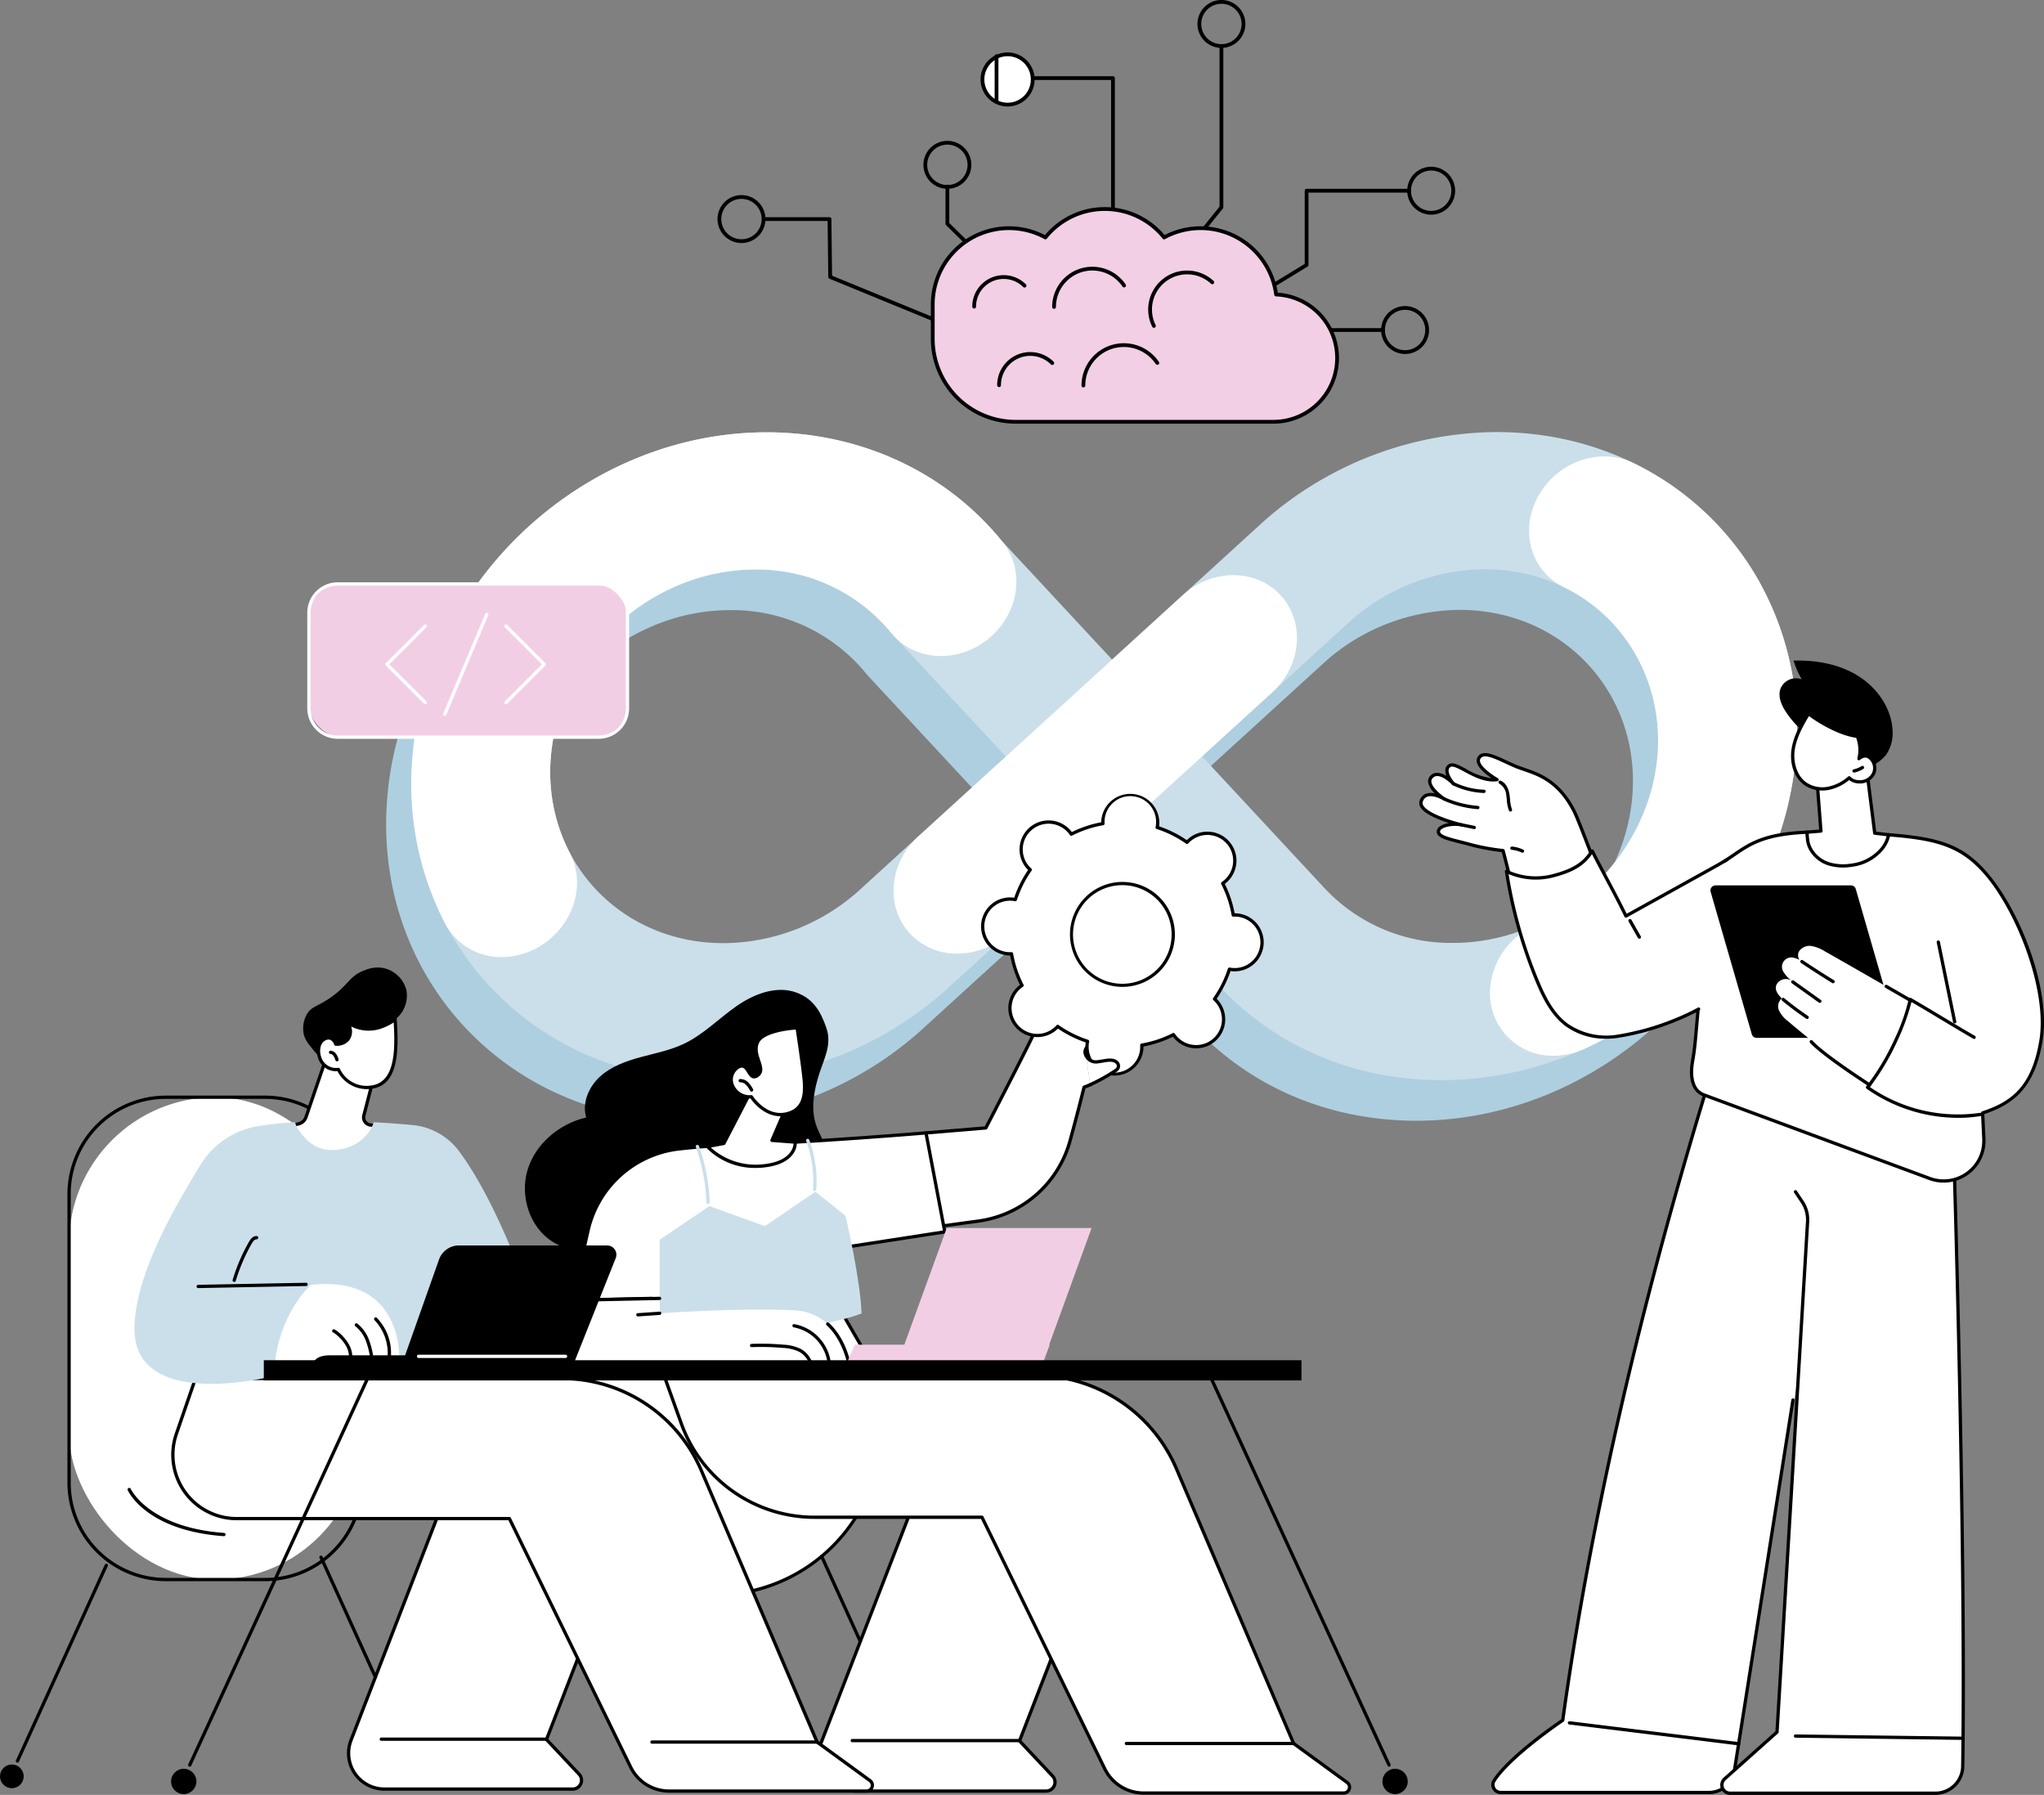<svg xmlns="http://www.w3.org/2000/svg" width="499.31" height="438.37" viewBox="0 0 499.31 438.37">
  <rect x="0" y="0" width="499.31" height="438.37" fill="#808080" stroke="none"/>
  <g id="Group_17893" data-name="Group 17893" transform="translate(-744.511 -856.066)">
    <g id="Group_16" data-name="Group 16" transform="translate(919.791 856.066)">
      <g id="Group_14" data-name="Group 14">
        <g id="Group_10" data-name="Group 10" transform="translate(50.298 34.406)">
          <path id="Path_8" data-name="Path 8" d="M1073.43,576.593a5.852,5.852,0,1,1,5.851-5.851A5.858,5.858,0,0,1,1073.43,576.593Zm0-10.779a4.928,4.928,0,1,0,4.927,4.928A4.933,4.933,0,0,0,1073.43,565.814Z" transform="translate(-1067.579 -564.89)"/>
          <path id="Path_9" data-name="Path 9" d="M1111.913,643.741a.461.461,0,0,1-.324-.133l-18.182-17.877a.461.461,0,0,1-.138-.329v-9.1a.462.462,0,0,1,.924,0v8.907l18.044,17.741a.462.462,0,0,1-.324.791Z" transform="translate(-1087.88 -605.153)"/>
        </g>
        <g id="Group_11" data-name="Group 11" transform="translate(0 47.652)">
          <path id="Path_10" data-name="Path 10" d="M833.645,639.744a5.852,5.852,0,1,1,5.851-5.852A5.858,5.858,0,0,1,833.645,639.744Zm0-10.78a4.928,4.928,0,1,0,4.927,4.928A4.933,4.933,0,0,0,833.645,628.964Z" transform="translate(-827.795 -628.04)"/>
          <path id="Path_11" data-name="Path 11" d="M921.792,679.227a.459.459,0,0,1-.175-.035L896.2,668.763a.462.462,0,0,1-.286-.422l-.158-13.683H880.222a.462.462,0,0,1,0-.924h15.989a.462.462,0,0,1,.462.457l.16,13.833,25.135,10.313a.462.462,0,0,1-.176.889Z" transform="translate(-868.86 -648.344)"/>
        </g>
        <path id="Path_12" data-name="Path 12" d="M1163.711,549.582a.462.462,0,0,1-.361-.749l17.166-21.592V490.514H1152.95a.462.462,0,0,1,0-.924h28.028a.462.462,0,0,1,.462.462V527.4a.463.463,0,0,1-.1.287l-17.267,21.718A.461.461,0,0,1,1163.711,549.582Z" transform="translate(-1084.379 -470.98)"/>
        <g id="Group_12" data-name="Group 12" transform="translate(100.956)">
          <path id="Path_13" data-name="Path 13" d="M1392.554,412.573a5.852,5.852,0,1,1,5.851-5.851A5.858,5.858,0,0,1,1392.554,412.573Zm0-10.779a4.928,4.928,0,1,0,4.927,4.928A4.933,4.933,0,0,0,1392.554,401.794Z" transform="translate(-1370.419 -400.87)"/>
          <path id="Path_14" data-name="Path 14" d="M1309.535,519.434a.462.462,0,0,1-.359-.752l21.57-26.738V452.719a.462.462,0,1,1,.924,0v39.388a.462.462,0,0,1-.1.29L1309.9,519.263A.461.461,0,0,1,1309.535,519.434Z" transform="translate(-1309.074 -441.478)"/>
        </g>
        <path id="Path_15" data-name="Path 15" d="M1636.829,606.727a5.852,5.852,0,1,1,5.85-5.852A5.858,5.858,0,0,1,1636.829,606.727Zm0-10.78a4.928,4.928,0,1,0,4.926,4.928A4.933,4.933,0,0,0,1636.829,595.947Z" transform="translate(-1462.498 -554.296)"/>
        <path id="Path_16" data-name="Path 16" d="M1409.4,652.9a.462.462,0,0,1-.241-.856l21.308-12.993V621.179a.462.462,0,0,1,.462-.462h25.047a.462.462,0,0,1,0,.924h-24.586v17.67a.462.462,0,0,1-.221.394l-21.53,13.128A.456.456,0,0,1,1409.4,652.9Z" transform="translate(-1287.031 -574.601)"/>
        <g id="Group_13" data-name="Group 13" transform="translate(136.276 74.749)">
          <path id="Path_17" data-name="Path 17" d="M1606.44,768.921a5.852,5.852,0,1,1,5.851-5.852A5.858,5.858,0,0,1,1606.44,768.921Zm0-10.78a4.928,4.928,0,1,0,4.927,4.928A4.933,4.933,0,0,0,1606.44,758.141Z" transform="translate(-1574.76 -757.217)"/>
          <path id="Path_18" data-name="Path 18" d="M1503.746,783.835h-25.829a.462.462,0,1,1,0-.924h25.829a.462.462,0,1,1,0,.924Z" transform="translate(-1477.455 -777.521)"/>
        </g>
        <ellipse id="Ellipse_1" data-name="Ellipse 1" cx="6.139" cy="6.138" rx="6.139" ry="6.138" transform="translate(64.919 25.561) rotate(-89.85)" fill="#fff"/>
        <path id="Path_19" data-name="Path 19" d="M1150.959,476.105a.461.461,0,0,1-.462-.462V464.521a.462.462,0,0,1,.924,0v11.123A.462.462,0,0,1,1150.959,476.105Z" transform="translate(-1082.805 -450.804)" fill="#020202"/>
        <path id="Path_20" data-name="Path 20" d="M1140.721,475.124a6.6,6.6,0,1,1,6.6-6.6A6.608,6.608,0,0,1,1140.721,475.124Zm0-12.277a5.677,5.677,0,1,0,5.676,5.677A5.682,5.682,0,0,0,1140.721,462.847Z" transform="translate(-1069.864 -449.116)"/>
      </g>
      <g id="Group_15" data-name="Group 15" transform="translate(52.109 50.586)">
        <path id="Path_21" data-name="Path 21" d="M1162.285,665.106a18.614,18.614,0,0,0-27.357-13.932,18.6,18.6,0,0,0-29,0,18.617,18.617,0,0,0-27.519,16.35v8.435a20.227,20.227,0,0,0,20.225,20.229h62.991a15.548,15.548,0,0,0,.659-31.082Z" transform="translate(-1077.949 -643.764)" fill="#f2cfe5"/>
        <path id="Path_22" data-name="Path 22" d="M1159.886,694.91H1096.9a20.712,20.712,0,0,1-20.687-20.691v-8.435a19.08,19.08,0,0,1,27.864-16.936,19.065,19.065,0,0,1,29.232,0,19.077,19.077,0,0,1,27.646,14.077,16.01,16.01,0,0,1-1.064,31.985Zm-64.6-47.28a18.173,18.173,0,0,0-18.151,18.154v8.435a19.788,19.788,0,0,0,19.763,19.767h62.99a15.086,15.086,0,0,0,.64-30.159.461.461,0,0,1-.439-.4,18.152,18.152,0,0,0-26.678-13.586.462.462,0,0,1-.581-.116,18.142,18.142,0,0,0-28.279,0,.462.462,0,0,1-.581.116A18.172,18.172,0,0,0,1095.284,647.63Z" transform="translate(-1076.209 -642.025)"/>
        <path id="Path_23" data-name="Path 23" d="M1124.892,729.385a.462.462,0,0,1-.462-.462,7.68,7.68,0,0,1,13.111-5.432.462.462,0,0,1-.653.653,6.756,6.756,0,0,0-11.534,4.778A.462.462,0,0,1,1124.892,729.385Z" transform="translate(-1114.315 -704.624)"/>
        <path id="Path_24" data-name="Path 24" d="M1217.949,721.727a.462.462,0,0,1-.462-.462,9.816,9.816,0,0,1,17.954-5.489.462.462,0,1,1-.766.517,8.892,8.892,0,0,0-16.264,4.972A.462.462,0,0,1,1217.949,721.727Z" transform="translate(-1187.852 -696.885)"/>
        <path id="Path_25" data-name="Path 25" d="M1153.9,819.36a.462.462,0,0,1-.462-.462,8.081,8.081,0,0,1,13.8-5.715.462.462,0,0,1-.653.653,7.157,7.157,0,0,0-12.219,5.062A.461.461,0,0,1,1153.9,819.36Z" transform="translate(-1137.239 -775.409)"/>
        <path id="Path_26" data-name="Path 26" d="M1252.125,811.277a.462.462,0,0,1-.462-.462,10.335,10.335,0,0,1,18.9-5.78.462.462,0,1,1-.766.517,9.411,9.411,0,0,0-17.214,5.263A.462.462,0,0,1,1252.125,811.277Z" transform="translate(-1214.859 -767.241)"/>
        <path id="Path_27" data-name="Path 27" d="M1330.725,729.858a.463.463,0,0,1-.415-.257,9.416,9.416,0,0,1-.982-4.213,9.507,9.507,0,0,1,15.972-6.971.462.462,0,1,1-.629.677,8.586,8.586,0,0,0-13.534,10.1.462.462,0,0,1-.413.667Z" transform="translate(-1276.233 -700.388)"/>
      </g>
    </g>
    <g id="Illustration" transform="translate(409.634 626.593)">
      <g id="DevOps_team" data-name="DevOps team" transform="translate(334.877 335)">
        <g id="Group_6" data-name="Group 6" transform="translate(75.062)">
          <g id="Group_1" data-name="Group 1" transform="translate(19.272)">
            <path id="Path_1" data-name="Path 1" d="M1105.215,547.764c-21.327.007-40.681-8.218-54.5-23.161l-29.971-32.246-36.375,33.174-.243.218a86.715,86.715,0,0,1-57.166,22.073c-44.025.015-76.838-35.476-73.144-79.114s42.516-79.152,86.541-79.166c22.712-.007,43.556,9.593,57.28,26.362l27.092,29.148,36.92-33.671q.18-.164.363-.323a86.735,86.735,0,0,1,56.6-21.574c44.025-.015,76.838,35.476,73.144,79.113S1149.24,547.749,1105.215,547.764ZM1046.7,468.688l29.908,32.178a42.17,42.17,0,0,0,31.442,13.38c25.379-.008,47.759-20.481,49.888-45.637s-16.786-45.615-42.166-45.607a49.976,49.976,0,0,0-32.452,12.287ZM937.525,423.061c-25.379.008-47.759,20.481-49.888,45.637S904.423,514.313,929.8,514.3a49.972,49.972,0,0,0,32.839-12.623l36.139-32.959-27.339-29.414q-.358-.385-.688-.794A42.249,42.249,0,0,0,937.525,423.061Z" transform="translate(-853.537 -379.574)" fill="#aecfe0"/>
            <path id="Path_2" data-name="Path 2" d="M1138.994,493.28c-21.327.007-40.681-8.218-54.5-23.161l-29.971-32.246-36.375,33.174q-.121.11-.243.218a86.715,86.715,0,0,1-57.166,22.073c-44.025.015-76.837-35.476-73.144-79.114s42.516-79.152,86.541-79.166c22.713-.008,43.556,9.593,57.28,26.361l27.092,29.148,36.92-33.672q.179-.164.363-.323a86.735,86.735,0,0,1,56.6-21.574c44.025-.015,76.838,35.476,73.144,79.114S1183.019,493.265,1138.994,493.28ZM1080.481,414.2l29.908,32.178a42.17,42.17,0,0,0,31.442,13.38c25.379-.008,47.759-20.481,49.888-45.637s-16.786-45.615-42.165-45.607a49.977,49.977,0,0,0-32.452,12.287ZM971.3,368.577c-25.379.008-47.759,20.481-49.888,45.637s16.786,45.615,42.165,45.607A49.973,49.973,0,0,0,996.42,447.2l36.139-32.96-27.339-29.414q-.358-.385-.688-.794A42.249,42.249,0,0,0,971.3,368.577Z" transform="translate(-881.173 -335)" fill="#cadfea"/>
            <path id="Path_3" data-name="Path 3" d="M1550.546,619.544a15.54,15.54,0,0,1-11.558-4.924c-6.037-6.553-5.121-17.165,2.045-23.7l64.613-58.928c7.166-6.536,17.87-6.523,23.908.031s5.121,17.165-2.046,23.7L1562.9,614.651A18.41,18.41,0,0,1,1550.546,619.544Z" transform="translate(-1411.052 -492.159)" fill="#fff"/>
            <path id="Path_4" data-name="Path 4" d="M2351.608,514.05a15.264,15.264,0,0,1-14.485-9.594c-3.283-8.366,1.17-18.358,9.947-22.317,16.664-7.517,28.393-23.722,29.879-41.284s-7.5-33.76-22.891-41.266c-8.107-3.954-10.869-13.943-6.169-22.312s15.082-11.948,23.188-7.994a70.508,70.508,0,0,1,30.573,28.657,73.863,73.863,0,0,1,9.114,42.9,84.508,84.508,0,0,1-16.378,42.914,90.147,90.147,0,0,1-35.427,28.678A17.884,17.884,0,0,1,2351.608,514.05Z" transform="translate(-2066.403 -361.73)" fill="#fff"/>
            <path id="Path_5" data-name="Path 5" d="M909.429,463.479a15.324,15.324,0,0,1-13.8-8.084,74.227,74.227,0,0,1-8.022-40.906c3.694-43.638,42.516-79.152,86.541-79.166,22.907-.008,43.913,9.758,57.631,26.793,5.589,6.94,4.021,17.531-3.5,23.655s-18.149,5.463-23.739-1.477a42.249,42.249,0,0,0-33.229-15.453c-25.379.008-47.759,20.481-49.888,45.637a42.759,42.759,0,0,0,4.609,23.561c4.163,7.918.731,18.223-7.665,23.015A18.048,18.048,0,0,1,909.429,463.479Z" transform="translate(-881.181 -335.265)" fill="#fff"/>
          </g>
          <g id="Group_5" data-name="Group 5" transform="translate(0 36.689)">
            <g id="Group_3" data-name="Group 3">
              <g id="Group_2" data-name="Group 2">
                <rect id="Rectangle_2" data-name="Rectangle 2" width="77.821" height="37.421" rx="8" transform="translate(0.401 0.401)" fill="#f2cee5"/>
                <path id="Path_6" data-name="Path 6" d="M818.769,574.943H755.006a7.438,7.438,0,0,1-7.43-7.43V544.151a7.438,7.438,0,0,1,7.43-7.43h63.763a7.438,7.438,0,0,1,7.43,7.43v23.362A7.438,7.438,0,0,1,818.769,574.943Zm-63.763-37.421a6.636,6.636,0,0,0-6.628,6.629v23.362a6.636,6.636,0,0,0,6.628,6.628h63.763a6.636,6.636,0,0,0,6.628-6.628V544.151a6.636,6.636,0,0,0-6.628-6.629Z" transform="translate(-747.576 -536.721)" fill="#fff"/>
              </g>
            </g>
            <g id="Group_4" data-name="Group 4" transform="translate(19.074 7.455)">
              <path id="Path_7" data-name="Path 7" d="M1012.671,612.816a.4.4,0,0,1-.283-.684l9.056-9.056-9.056-9.056a.4.4,0,0,1,.567-.567l9.34,9.34a.4.4,0,0,1,0,.567l-9.34,9.34A.4.4,0,0,1,1012.671,612.816Z" transform="translate(-983.202 -590.493)" fill="#fff"/>
              <path id="Path_8-2" data-name="Path 8" d="M862.19,612.816a.4.4,0,0,1-.283-.117l-9.34-9.34a.4.4,0,0,1,0-.567l9.34-9.34a.4.4,0,0,1,.567.567l-9.056,9.056,9.056,9.056a.4.4,0,0,1-.283.684Z" transform="translate(-852.449 -590.493)" fill="#fff"/>
              <path id="Path_9-2" data-name="Path 9" d="M930.415,602.874a.4.4,0,0,1-.369-.556l10.261-24.365a.4.4,0,1,1,.739.311l-10.261,24.365A.4.4,0,0,1,930.415,602.874Z" transform="translate(-915.906 -577.708)" fill="#fff"/>
            </g>
          </g>
        </g>
        <g id="Group_23" data-name="Group 23" transform="translate(346.702 55.8)">
          <g id="Group_10-2" data-name="Group 10" transform="translate(88.002)">
            <g id="Group_7" data-name="Group 7">
              <path id="Path_10-2" data-name="Path 10" d="M2726.531,654.425c-1.122-1.686-2.047-3.769-1.405-5.689a4.062,4.062,0,0,1,5.208-2.356,23.115,23.115,0,0,1-2-4.569c5.4-.155,10.948.8,15.563,3.6s8.168,7.628,8.6,13.006a9.5,9.5,0,0,1-1.549,6.4,10.361,10.361,0,0,1-5.96,3.541,12.745,12.745,0,0,1-8.979-.713,8.275,8.275,0,0,1-3.975-4.635,6.675,6.675,0,0,1-.315-1.551c-.03-.38.163-1.081.016-1.416-.174-.4-.916-.794-1.242-1.083q-.7-.619-1.346-1.292A23.356,23.356,0,0,1,2726.531,654.425Z" transform="translate(-2724.915 -641.796)"/>
              <path id="Path_11-2" data-name="Path 11" d="M2748.254,690.835a.4.4,0,0,1-.285-.119,10.356,10.356,0,0,1-2.575-4.359.4.4,0,0,1,.77-.226,9.549,9.549,0,0,0,2.375,4.021.4.4,0,0,1-.285.683Z" transform="translate(-2741.656 -677.831)"/>
            </g>
            <path id="Path_12-2" data-name="Path 12" d="M2762.03,794.748l3.361-.276-.8-10.3s2.508-12.552,12.169-3.179l1.77,13.984,3.38.405s-1.643,7.535-9.751,7.517C2765.274,802.885,2761.909,799.449,2762.03,794.748Z" transform="translate(-2755.277 -752.833)" fill="#fff"/>
            <path id="Path_13-2" data-name="Path 13" d="M2780.125,793.982a.4.4,0,0,1-.048,0l-3.38-.405a.4.4,0,0,1-.35-.348l-1.752-13.844c-2.776-2.664-5.175-3.7-7.13-3.1-3.025.941-4.135,5.571-4.255,6.113L2764,792.64a.4.4,0,0,1-.367.431l-3.361.276a.4.4,0,0,1-.065-.8l2.963-.243-.765-9.9a.412.412,0,0,1,.006-.11c.046-.229,1.166-5.638,4.814-6.773,2.279-.708,4.981.429,8.028,3.385a.4.4,0,0,1,.119.237l1.73,13.673,3.07.368a.4.4,0,0,1-.047.8Z" transform="translate(-2753.487 -751.031)"/>
            <g id="Group_9" data-name="Group 9" transform="translate(2.807 12.582)">
              <g id="Group_8" data-name="Group 8">
                <path id="Path_14-2" data-name="Path 14" d="M2756.382,728.838a11.031,11.031,0,0,1-5.044,2.554,7.489,7.489,0,0,1-5.49-.988c-2.658-1.763-3.623-5.339-3.153-8.492s2.11-5.994,3.742-8.734c0,0,6.224,4.768,11.941,5.537a8.89,8.89,0,0,1,.391,5.436s1.27-1.153,2.436-.392a3.293,3.293,0,0,1,1.161,3.971,3.7,3.7,0,0,1-3.68,2.073A3.319,3.319,0,0,1,2756.382,728.838Z" transform="translate(-2742.175 -712.778)" fill="#fff"/>
                <path id="Path_15-2" data-name="Path 15" d="M2747.979,730.134a7.571,7.571,0,0,1-4.179-1.2c-2.572-1.7-3.878-5.193-3.328-8.885.5-3.35,2.326-6.416,3.793-8.879a.4.4,0,0,1,.588-.113c.061.047,6.208,4.712,11.751,5.458a.4.4,0,0,1,.32.251,9.334,9.334,0,0,1,.581,4.757,2.118,2.118,0,0,1,2.092.1,3.675,3.675,0,0,1,1.309,4.469,4.108,4.108,0,0,1-4.086,2.31,3.886,3.886,0,0,1-2.281-.83,11.286,11.286,0,0,1-4.953,2.413A8.617,8.617,0,0,1,2747.979,730.134Zm-3.252-18.172c-1.387,2.335-3.012,5.179-3.462,8.206-.413,2.774.347,6.355,2.978,8.1a7.073,7.073,0,0,0,5.194.928,10.637,10.637,0,0,0,4.857-2.465.4.4,0,0,1,.552.029,2.9,2.9,0,0,0,2.051.843,3.286,3.286,0,0,0,3.275-1.836,2.892,2.892,0,0,0-1.013-3.473c-.9-.585-1.937.343-1.948.353a.4.4,0,0,1-.659-.39,8.411,8.411,0,0,0-.292-4.98C2751.3,716.519,2746.13,712.98,2744.727,711.962Z" transform="translate(-2740.347 -710.975)"/>
              </g>
              <path id="Path_16-2" data-name="Path 16" d="M2823.247,784.886a.4.4,0,0,1-.09-.792,6.552,6.552,0,0,0,1.931-.785.4.4,0,1,1,.416.685,7.357,7.357,0,0,1-2.166.882A.4.4,0,0,1,2823.247,784.886Z" transform="translate(-2807.841 -770.106)"/>
            </g>
          </g>
          <g id="Group_13-2" data-name="Group 13" transform="translate(17.586 98.234)">
            <g id="Group_11-2" data-name="Group 11">
              <path id="Path_17-2" data-name="Path 17" d="M2341.873,1360.116h50.869a6.3,6.3,0,0,0,6.229-5.359l24.021-148.608-28.706-24.255s-24.93,72.138-37.254,160.586c0,0-12.717,8.538-16.744,14.708A1.892,1.892,0,0,0,2341.873,1360.116Z" transform="translate(-2339.574 -1181.895)" fill="#fff"/>
              <path id="Path_18-2" data-name="Path 18" d="M2390.93,1395.708h-50.869a2.293,2.293,0,0,1-1.921-3.548c3.837-5.878,15.2-13.7,16.708-14.721,6.57-47.071,18.194-98.3,34.547-152.246a.4.4,0,0,1,.767.232c-16.362,53.98-27.985,105.221-34.545,152.3a.4.4,0,0,1-.173.277c-.126.085-12.7,8.564-16.632,14.595a1.492,1.492,0,0,0,1.249,2.307h50.869a5.861,5.861,0,0,0,5.833-5.018l14.3-90.489a.4.4,0,0,1,.792.125l-14.3,90.486A6.658,6.658,0,0,1,2390.93,1395.708Z" transform="translate(-2337.761 -1217.085)"/>
              <path id="Path_19-2" data-name="Path 19" d="M2482.327,2071.958a.385.385,0,0,1-.05,0l-41.327-5.1a.4.4,0,0,1,.1-.8l41.327,5.1a.4.4,0,0,1-.048.8Z" transform="translate(-2421.894 -1905.242)"/>
            </g>
            <g id="Group_12-2" data-name="Group 12" transform="translate(54.712)">
              <path id="Path_20-2" data-name="Path 20" d="M2638.573,1181.9l58.545,23.955s2.708,96.87,1.917,147.907a6.65,6.65,0,0,1-6.651,6.546h-50.173a2.009,2.009,0,0,1-1.34-3.507l12.8-11.433,6.061-101.2-18.282-47.436Z" transform="translate(-2638.573 -1181.895)" fill="#fff"/>
              <path id="Path_21-2" data-name="Path 21" d="M2697.875,1488.809H2647.7a2.41,2.41,0,0,1-1.607-4.207l12.675-11.323,7.455-124.5a7.521,7.521,0,0,0-1.252-4.608l-1.637-2.443a.4.4,0,1,1,.666-.446l1.637,2.443a8.322,8.322,0,0,1,1.386,5.1l-7.465,124.661a.4.4,0,0,1-.133.275l-12.8,11.433a1.608,1.608,0,0,0,1.073,2.807h50.173a6.277,6.277,0,0,0,6.25-6.151c.781-50.444-1.951-142.043-1.979-142.962a.4.4,0,1,1,.8-.024c.028.92,2.76,92.536,1.979,143A7.081,7.081,0,0,1,2697.875,1488.809Z" transform="translate(-2644.063 -1310.001)"/>
              <path id="Path_22-2" data-name="Path 22" d="M2785.093,2085.114h-.005l-40.527-.536a.4.4,0,0,1,0-.8h.006l40.527.536a.4.4,0,0,1,0,.8Z" transform="translate(-2724.96 -1919.74)"/>
            </g>
          </g>
          <g id="Group_22" data-name="Group 22" transform="translate(0 22.598)">
            <g id="Group_14-2" data-name="Group 14">
              <path id="Path_23-2" data-name="Path 23" d="M2266.327,771.022c-3.857-1.628-7.726-4.089-8.882-1.993s4.415,5.277,4.415,5.277c-5.16.654-9.932-4.666-11.663-3.373s.558,3.992.558,3.992-3.024-3.34-4.914-1.258,2.6,5.247,2.6,5.247-3.931-2.615-5.088.62,9.434,5.91,9.434,5.91c-2.083-.4-5.179.012-5.25,1.525s3.685,2.045,7.636,3.155a53.726,53.726,0,0,0,8.152,1.515c1.307,6.994,3.793,12.6,4.935,17.691a5.138,5.138,0,0,0,5.251,4q.73-.035,1.457-.1a40.871,40.871,0,0,0,12.089-3.179l.045-.019a4.873,4.873,0,0,0,2.509-6.56c-2.789-5.919-6.557-15.824-9.193-21.77C2276.923,773.816,2270.185,772.649,2266.327,771.022Z" transform="translate(-2242.867 -767.824)" fill="#fff"/>
              <path id="Path_24-2" data-name="Path 24" d="M2264.309,801.21a.4.4,0,0,1-.389-.3c-.018-.074-1.792-7.234-2.706-10.681a54.364,54.364,0,0,1-7.944-1.5c-.838-.236-1.662-.444-2.459-.644-3.216-.811-5.54-1.4-5.47-2.915a1.594,1.594,0,0,1,.667-1.176,5.151,5.151,0,0,1,2.337-.86c-2.577-.824-6.08-2.221-7.015-3.94a1.867,1.867,0,0,1-.149-1.576,2.584,2.584,0,0,1,1.59-1.678,3.912,3.912,0,0,1,2.11-.042,5.157,5.157,0,0,1-1.644-2.675,1.931,1.931,0,0,1,.511-1.605,2.231,2.231,0,0,1,1.694-.766h.017a4.492,4.492,0,0,1,2.268.783,3.232,3.232,0,0,1-.291-1.529,1.759,1.759,0,0,1,.725-1.275c.978-.73,2.455.064,4.327,1.068a15.785,15.785,0,0,0,6.247,2.268c-1.675-1.125-4.424-3.326-3.437-5.113,1.1-2,4.016-.647,7.1.785.749.348,1.522.708,2.291,1.033.643.271,1.355.515,2.109.774,3.657,1.254,8.664,2.972,12.474,10.439.941,1.844,4.416,11.082,4.563,11.474a.4.4,0,1,1-.75.282c-.036-.1-3.606-9.587-4.527-11.392-3.663-7.179-8.3-8.768-12.021-10.045-.768-.263-1.493-.512-2.161-.794-.781-.33-1.562-.693-2.317-1.044-2.733-1.271-5.315-2.472-6.058-1.125-.788,1.428,2.907,3.961,4.263,4.735a.4.4,0,0,1-.148.746c-2.985.38-5.768-1.116-8.005-2.317-1.557-.835-2.9-1.557-3.468-1.132a.973.973,0,0,0-.407.715c-.106,1.041,1.021,2.566,1.464,3.065a.4.4,0,0,1-.593.54c-.02-.021-2.017-2.139-3.645-2.139h-.014a1.439,1.439,0,0,0-1.1.5,1.148,1.148,0,0,0-.31.964c.183,1.427,2.494,3.226,3.369,3.8a.4.4,0,0,1-.429.678c-.024-.015-2.4-1.446-3.937-.9a1.8,1.8,0,0,0-1.1,1.192,1.083,1.083,0,0,0,.1.923c1.1,2.021,7.14,3.829,9.375,4.355a.4.4,0,0,1-.167.784c-1.475-.284-3.783-.077-4.739.675a.8.8,0,0,0-.361.584c-.04.863,2.453,1.491,4.865,2.1.8.2,1.631.411,2.479.65a53.717,53.717,0,0,0,8.083,1.5.4.4,0,0,1,.349.3c.892,3.336,2.761,10.885,2.78,10.961a.4.4,0,0,1-.39.5Z" transform="translate(-2241.071 -766.04)"/>
              <path id="Path_25-2" data-name="Path 25" d="M2298.79,861.585a.414.414,0,0,1-.082-.008l-3.181-.658a.4.4,0,0,1,.162-.785l3.181.658a.4.4,0,0,1-.081.794Z" transform="translate(-2285.361 -843.013)"/>
              <path id="Path_26-2" data-name="Path 26" d="M2281.04,828.36a.352.352,0,0,1-.047,0,25.036,25.036,0,0,1-8.3-2.123.4.4,0,1,1,.361-.715,24.647,24.647,0,0,0,8.035,2.042.4.4,0,0,1-.045.8Z" transform="translate(-2266.758 -814.666)"/>
              <path id="Path_27-2" data-name="Path 27" d="M2292.53,807.614h-.015a19.223,19.223,0,0,1-7.638-1.912.4.4,0,0,1,.351-.721,18.416,18.416,0,0,0,7.317,1.832.4.4,0,0,1-.015.8Z" transform="translate(-2276.725 -797.865)"/>
              <path id="Path_28" data-name="Path 28" d="M2350.375,810.555a.4.4,0,0,1-.371-.249,9.159,9.159,0,0,1-.52-2.638c-.037-.379-.074-.771-.132-1.145a3.515,3.515,0,0,0-1.654-2.757.4.4,0,0,1,.32-.735c1.493.65,1.973,2.389,2.126,3.369.062.4.1.8.138,1.192a8.437,8.437,0,0,0,.464,2.41.4.4,0,0,1-.371.553Z" transform="translate(-2328.106 -796.275)"/>
              <path id="Path_29" data-name="Path 29" d="M2366.264,893.058a.4.4,0,0,1-.168-.037,7.692,7.692,0,0,0-2.449-.674.4.4,0,0,1,.083-.8,8.5,8.5,0,0,1,2.7.745.4.4,0,0,1-.168.765Z" transform="translate(-2341.058 -868.72)"/>
            </g>
            <g id="Group_19" data-name="Group 19" transform="translate(20.902 18.917)">
              <g id="Group_16-2" data-name="Group 16" transform="translate(0.401 0.67)">
                <path id="Path_30" data-name="Path 30" d="M2423.176,878.818a26.1,26.1,0,0,0-5.228,1.995c-3.12,1.8-5.966,3.627-9.117,5.376l-21.453,11.906c-2.69-5.526-5.513-10.5-8.244-15.882-1.684,2.482-3.556,4.507-9.592,6.05a16.659,16.659,0,0,1-11.346-1.074,115.875,115.875,0,0,0,7.5,26.775c1.666,4.013,3.687,8.092,7.167,10.7a16.989,16.989,0,0,0,12.393,2.823,63.173,63.173,0,0,0,14.248-4.009c10.529-4.228,17.666-10.562,22.1-20.557,2.217-5,.547-14.962,1.175-20.4C2422.858,881.777,2424.079,878.62,2423.176,878.818Z" transform="translate(-2358.195 -877.885)" fill="#fff"/>
                <g id="Group_15-2" data-name="Group 15" transform="translate(45.501)">
                  <path id="Path_31" data-name="Path 31" d="M2617.372,879.884c5.288-3.373,6.654-5.63,18.913-6.154.325,1.039.307,3.258,1,4.106a9.649,9.649,0,0,0,5.514,3.387,19.69,19.69,0,0,0,7.028-.365c1.72-.479,4.068-2.9,5.34-4.169.585-.582.625-1.678.985-2.4,11.89.945,18.109,2.281,24.39,9.943,8.094,9.875,14.84,28.451,12.875,40.179s-7.36,15.358-14.247,17.616l.3,6.342a9.82,9.82,0,0,1-13.222,9.668l-54.984-20.355c-2.675-.99-3.445-5.911-2.532-8.612C2608.73,929.074,2611.334,883.735,2617.372,879.884Z" transform="translate(-2608.363 -873.73)" fill="#fff"/>
                </g>
              </g>
              <g id="Group_18" data-name="Group 18">
                <g id="Group_17" data-name="Group 17" transform="translate(0 4.596)">
                  <path id="Path_32" data-name="Path 32" d="M2524.585,993.668a.4.4,0,0,1-.349-.2l-2.27-4.01a.4.4,0,1,1,.7-.395l2.27,4.011a.4.4,0,0,1-.349.6Z" transform="translate(-2491.736 -971.842)"/>
                  <path id="Path_33" data-name="Path 33" d="M2380.795,941.567a16.663,16.663,0,0,1-9.98-3.082c-3.552-2.658-5.606-6.792-7.3-10.864A116.257,116.257,0,0,1,2356,900.754a.4.4,0,0,1,.567-.423,16.247,16.247,0,0,0,11.076,1.048c6-1.535,7.79-3.574,9.359-5.886a.394.394,0,0,1,.357-.175.4.4,0,0,1,.332.219c1.149,2.265,2.335,4.5,3.481,6.653,1.514,2.848,3.077,5.788,4.58,8.855l21.084-11.7c.967-.537,1.986-1.125,3.207-1.852a.4.4,0,0,1,.41.689c-1.229.731-2.254,1.324-3.228,1.864l-21.453,11.906a.4.4,0,0,1-.555-.175c-1.553-3.191-3.18-6.25-4.753-9.209-1.048-1.971-2.128-4-3.184-6.069-1.59,2.221-3.642,4.177-9.439,5.659a17.005,17.005,0,0,1-10.935-.8,115.462,115.462,0,0,0,7.355,25.954c1.647,3.966,3.639,7.986,7.036,10.529a16.592,16.592,0,0,0,12.1,2.747,63.029,63.029,0,0,0,14.152-3.984,51.66,51.66,0,0,0,5.6-2.633.4.4,0,0,1,.386.7,52.493,52.493,0,0,1-5.691,2.674,62.908,62.908,0,0,1-14.344,4.034A20.2,20.2,0,0,1,2380.795,941.567Z" transform="translate(-2355.991 -895.316)"/>
                </g>
                <path id="Path_34" data-name="Path 34" d="M2666.575,956.04a10.239,10.239,0,0,1-3.558-.639l-54.984-20.355c-2.041-.7-4.254-2.83-3.155-9.025.437-2.462.6-4.371.968-8.554.092-1.056.2-2.259.322-3.655a.4.4,0,1,1,.8.071c-.125,1.4-.23,2.6-.322,3.653-.366,4.207-.533,6.128-.977,8.625-.8,4.525.083,7.26,2.634,8.13L2663.3,954.65a9.419,9.419,0,0,0,12.682-9.273l-.3-6.343a.4.4,0,0,1,.276-.4c7.236-2.373,12.1-6.1,13.976-17.3,1.989-11.869-5.144-30.532-12.789-39.859-6.037-7.365-11.966-9.008-23.689-9.964a8.516,8.516,0,0,1-2.066,3.723,11.771,11.771,0,0,1-7.241,3.668,12.748,12.748,0,0,1-5.2-.187,8.148,8.148,0,0,1-5.392-4.236,6.768,6.768,0,0,1-.64-2.231l-.007-.074c-.063-.618-.1-1.027-.109-1.305-9.979.489-13.346,2.789-17.236,5.446-.706.483-1.436.981-2.227,1.486a.4.4,0,1,1-.431-.676c.78-.5,1.5-.993,2.206-1.472,4.049-2.766,7.546-5.154,18.1-5.606a.4.4,0,0,1,.387.554,13.761,13.761,0,0,0,.109,1.491l.008.081a5.969,5.969,0,0,0,.566,1.962,7.352,7.352,0,0,0,4.872,3.805,11.952,11.952,0,0,0,4.87.169,10.987,10.987,0,0,0,6.752-3.4,7.276,7.276,0,0,0,1.937-3.674.406.406,0,0,1,.43-.358c12.212.971,18.331,2.614,24.619,10.284,7.918,9.659,15.015,28.237,12.96,40.5-1.913,11.413-7.066,15.427-14.227,17.835l.287,6.039a10.225,10.225,0,0,1-10.2,10.7Zm-33.323-85.194h0Zm0,0h0Zm0,0h0Z" transform="translate(-2559.371 -870.045)"/>
              </g>
            </g>
            <path id="Path_35" data-name="Path 35" d="M2677.689,979.342l-10.051-34.759a1.209,1.209,0,0,0-1.156-.885h-33.135a1.231,1.231,0,0,0-1.156,1.589l10.051,34.759a1.21,1.21,0,0,0,1.156.885h33.135A1.231,1.231,0,0,0,2677.689,979.342Z" transform="translate(-2561.012 -911.385)"/>
            <g id="Group_20" data-name="Group 20" transform="translate(87.097 47.098)">
              <path id="Path_36" data-name="Path 36" d="M2721.408,1037.807c-1.19-1.146-1.918-2.393-1.158-3.614a2.6,2.6,0,0,1,3.756-.559,7.592,7.592,0,0,1-2.116-2.185,2.29,2.29,0,0,1,2.6-3.523,4.991,4.991,0,0,1,1.233.472,2.038,2.038,0,0,1-.162-2,3.064,3.064,0,0,1,3.086-1.386,8.99,8.99,0,0,1,3.318,1.326c6.992,3.934,20.809,11.923,20.809,11.923.363,1.988-6.917,17.991-9.671,20.665-1.782-.535-15.14-11.229-20.2-15.568a7.232,7.232,0,0,1-2.152-2.529A2.515,2.515,0,0,1,2721.408,1037.807Z" transform="translate(-2719.939 -1024.987)" fill="#fff"/>
              <path id="Path_37" data-name="Path 37" d="M2760.8,1049.539a.4.4,0,0,1-.209-.06c-2.559-1.573-5.125-3.221-7.625-4.9a.4.4,0,0,1,.446-.666c2.492,1.67,5.048,3.312,7.6,4.88a.4.4,0,0,1-.21.742Z" transform="translate(-2746.815 -1040.418)"/>
              <path id="Path_38" data-name="Path 38" d="M2747.553,1076.66a.4.4,0,0,1-.233-.075l-6.6-4.715a.4.4,0,0,1,.466-.652l6.6,4.715a.4.4,0,0,1-.233.727Z" transform="translate(-2736.804 -1062.748)"/>
              <path id="Path_39" data-name="Path 39" d="M2733.913,1099.855a.4.4,0,0,1-.224-.069c-2.021-1.366-4-2.842-5.879-4.387a.4.4,0,0,1,.509-.619c1.861,1.529,3.82,2.989,5.819,4.342a.4.4,0,0,1-.225.733Z" transform="translate(-2726.258 -1082.011)"/>
              <path id="Path_40" data-name="Path 40" d="M2872.3,1081.35a.4.4,0,0,1-.2-.054l-5.864-3.381a.4.4,0,1,1,.4-.694l5.864,3.381a.4.4,0,0,1-.2.748Z" transform="translate(-2839.464 -1067.677)"/>
              <path id="Path_41" data-name="Path 41" d="M2779.956,1162.765a.4.4,0,0,1-.216-.064c-.459-.3-11.293-7.279-14.3-10.609a.4.4,0,1,1,.595-.538c2.94,3.251,14.03,10.4,14.142,10.473a.4.4,0,0,1-.217.738Z" transform="translate(-2757.076 -1128.426)"/>
            </g>
            <g id="Group_21" data-name="Group 21" transform="translate(109.1 45.764)">
              <path id="Path_42" data-name="Path 42" d="M2863.5,1124a38.981,38.981,0,0,1-22.425-7.116.4.4,0,0,1-.073-.577,57.358,57.358,0,0,0,6.812-11.331,46.753,46.753,0,0,0,3.55-9.954.4.4,0,0,1,.6-.281c2.477,1.43,5.187,3.057,7.807,4.631s5.312,3.19,7.777,4.614a.4.4,0,1,1-.4.694c-2.471-1.427-5.175-3.051-7.79-4.621-2.449-1.471-4.976-2.989-7.315-4.347a53.375,53.375,0,0,1-3.494,9.594,59.42,59.42,0,0,1-6.659,11.174,37.938,37.938,0,0,0,26.856,6.306.4.4,0,0,1,.128.792A33.53,33.53,0,0,1,2863.5,1124Z" transform="translate(-2840.911 -1080.678)"/>
              <path id="Path_43" data-name="Path 43" d="M2940.366,1037.915a.4.4,0,0,1-.392-.32l-3.991-19.456a.4.4,0,1,1,.785-.161l3.992,19.456a.4.4,0,0,1-.312.473A.411.411,0,0,1,2940.366,1037.915Z" transform="translate(-2918.684 -1017.657)"/>
            </g>
          </g>
        </g>
        <g id="Group_70" data-name="Group 70" transform="translate(0 88.189)">
          <g id="Group_49" data-name="Group 49" transform="translate(117.016)">
            <g id="Group_27" data-name="Group 27" transform="translate(0 97.523)">
              <g id="Group_24" data-name="Group 24">
                <circle id="Ellipse_1-2" data-name="Ellipse 1" cx="40.73" cy="40.73" r="40.73" transform="translate(0 57.601) rotate(-45)" fill="#fff"/>
                <path id="Path_44" data-name="Path 44" d="M1109.926,1528.875a41.131,41.131,0,1,1,41.131-41.131A41.178,41.178,0,0,1,1109.926,1528.875Zm0-81.461a40.33,40.33,0,1,0,40.329,40.33A40.375,40.375,0,0,0,1109.926,1447.415Z" transform="translate(-1052.325 -1430.143)"/>
              </g>
              <path id="Path_45" data-name="Path 45" d="M1199.247,1762.388h-.029c-19.063-1.381-23.559-10.953-23.741-11.36a.4.4,0,0,1,.732-.328c.043.1,4.524,9.545,23.067,10.888a.4.4,0,0,1-.029.8Z" transform="translate(-1139.575 -1678.729)"/>
              <g id="Group_25" data-name="Group 25" transform="translate(4.292 88.472)">
                <path id="Path_46" data-name="Path 46" d="M1023.8,1893.664a.4.4,0,0,1-.166-.036.4.4,0,0,1-.2-.531l22.889-50.375a.4.4,0,0,1,.73.332l-22.889,50.375A.4.4,0,0,1,1023.8,1893.664Z" transform="translate(-1019.477 -1842.486)"/>
                <circle id="Ellipse_2" data-name="Ellipse 2" cx="2.929" cy="2.929" r="2.929" transform="translate(0 51.64)"/>
              </g>
              <g id="Group_26" data-name="Group 26" transform="translate(83.298 88.472)">
                <path id="Path_47" data-name="Path 47" d="M1459.513,1893.664a.4.4,0,0,1-.365-.235l-22.889-50.375a.4.4,0,0,1,.73-.332l22.889,50.375a.4.4,0,0,1-.365.567Z" transform="translate(-1436.223 -1842.487)"/>
                <circle id="Ellipse_3" data-name="Ellipse 3" cx="2.929" cy="2.929" r="2.929" transform="translate(21.754 51.64)"/>
              </g>
            </g>
            <g id="Group_48" data-name="Group 48" transform="translate(11.198)">
              <g id="Group_32" data-name="Group 32" transform="translate(33.593 141.8)">
                <g id="Group_29" data-name="Group 29" transform="translate(37.889 21.787)">
                  <g id="Group_28" data-name="Group 28">
                    <path id="Path_48" data-name="Path 48" d="M1490.436,1801.217h-46.573a8.872,8.872,0,0,1-8.274-12.073l26.175-67.657h48.283l-26.1,67.47,8.077,8.591A2.177,2.177,0,0,1,1490.436,1801.217Z" transform="translate(-1434.591 -1721.086)" fill="#fff"/>
                    <path id="Path_49" data-name="Path 49" d="M1488.669,1799.815H1442.1a9.272,9.272,0,0,1-8.648-12.618l26.174-67.657a.4.4,0,0,1,.374-.256h48.284a.4.4,0,0,1,.374.545l-26.011,67.235,7.9,8.408a2.578,2.578,0,0,1-1.878,4.343Zm-28.4-79.729-26.075,67.4a8.471,8.471,0,0,0,7.9,11.528h46.573a1.776,1.776,0,0,0,1.294-2.993l-8.077-8.591a.4.4,0,0,1-.082-.419l25.891-66.925Z" transform="translate(-1432.823 -1719.284)"/>
                  </g>
                  <path id="Path_50" data-name="Path 50" d="M1518.5,2090.641h-40.766a.4.4,0,0,1,0-.8H1518.5a.4.4,0,0,1,0,.8Z" transform="translate(-1469.235 -2022.442)"/>
                </g>
                <g id="Group_31" data-name="Group 31">
                  <g id="Group_30" data-name="Group 30">
                    <path id="Path_51" data-name="Path 51" d="M1226.713,1601.7l4.236,11.8a34.5,34.5,0,0,0,32.471,22.844h40.964l30.01,61.465a10.5,10.5,0,0,0,9.433,5.892h48.917a1.429,1.429,0,0,0,.841-2.584l-13.076-9.521-28.6-67.04a37.614,37.614,0,0,0-34.6-22.856Z" transform="translate(-1226.312 -1601.302)" fill="#fff"/>
                    <path id="Path_52" data-name="Path 52" d="M1390.941,1702.3h-48.917a10.965,10.965,0,0,1-9.793-6.117l-29.9-61.239h-40.714a34.985,34.985,0,0,1-32.849-23.109l-4.236-11.8a.4.4,0,0,1,.377-.536h90.6a37.963,37.963,0,0,1,34.967,23.1l28.553,66.938,12.987,9.457a1.83,1.83,0,0,1-1.077,3.309Zm-165.462-102,4.044,11.265a34.181,34.181,0,0,0,32.094,22.579h40.964a.4.4,0,0,1,.36.225l30.01,61.464a10.159,10.159,0,0,0,9.073,5.667h48.917a1.028,1.028,0,0,0,.605-1.859l-13.076-9.522a.4.4,0,0,1-.133-.167l-28.6-67.04a37.162,37.162,0,0,0-34.229-22.612Z" transform="translate(-1224.509 -1599.499)"/>
                  </g>
                  <path id="Path_53" data-name="Path 53" d="M1886.741,2094.554h-40.852a.4.4,0,1,1,0-.8h40.852a.4.4,0,0,1,0,.8Z" transform="translate(-1732.543 -2003.856)"/>
                </g>
              </g>
              <path id="Path_54" data-name="Path 54" d="M1111.809,1104.233c1.142-3.511,3.043-6.951,1.653-10.955-1.412-4.07-3.216-7.088-7.25-8.6-4.9-1.835-10.421.308-14.713,3.3s-8.011,6.866-12.725,9.136c-3.348,1.612-7.038,2.335-10.625,3.3s-7.211,2.256-9.966,4.75-4.463,6.447-3.385,10c-6.506,1.507-12.329,6.335-14.3,12.715s.409,14.059,6.056,17.625c4,2.523,8.979,2.851,13.7,2.663s9.5-.811,14.14.081c4.318.83,8.385,2.954,12.777,3.138,7.339.308,13.764-4.807,18.657-10.285,2.462-2.757,4.838-5.924,5.11-9.61.233-3.156,3.884-6.494,1.935-9.051C1113.091,1119.041,1107.706,1116.843,1111.809,1104.233Z" transform="translate(-1039.811 -1035.959)"/>
              <g id="Group_41" data-name="Group 41" transform="translate(9.935)">
                <g id="Group_37" data-name="Group 37" transform="translate(80.114)">
                  <g id="Group_33" data-name="Group 33" transform="translate(0 50.505)">
                    <path id="Path_55" data-name="Path 55" d="M1584.786,1120.028c-.5.223-1.014.431-1.521.617,0,0-1.539,6.211-3.426,13.079a27.035,27.035,0,0,1-22.427,19.623l-9.016,1.225-11.287-15.764,7.537-6.994,14.622-1.221s8.926-17.167,11.246-22.017,4.735-10.495,9.009-8.37c0,0,4.056-1.618,5.483,2.09,0,0,2.342-.454,4.7,2.74s2.054,5.031.856,6.192-4.788-2.339-4.788-2.339l-1.827,2.02a1.667,1.667,0,0,0-.264,1.869Z" transform="translate(-1536.708 -1099.346)" fill="#fff"/>
                    <path id="Path_56" data-name="Path 56" d="M1546.592,1153.176a.4.4,0,0,1-.326-.167l-11.287-15.764a.4.4,0,0,1,.053-.527l7.536-6.994a.4.4,0,0,1,.239-.105l14.4-1.2c1-1.921,8.981-17.3,11.138-21.81l.338-.709c1.695-3.564,3.447-7.249,6.043-8.147a3.943,3.943,0,0,1,3.012.225,5.471,5.471,0,0,1,3.716.029,3.89,3.89,0,0,1,2,2.073c.785-.01,2.781.24,4.761,2.925,2.141,2.9,2.414,5.165.813,6.718-1.252,1.214-4-1.089-5.045-2.053l-1.552,1.716a1.27,1.27,0,0,0-.2,1.419.4.4,0,1,1-.714.363,2.076,2.076,0,0,1,.324-2.32l1.827-2.02a.4.4,0,0,1,.284-.131.349.349,0,0,1,.292.113c1.336,1.3,3.6,2.946,4.229,2.338.473-.458,1.911-1.853-.9-5.666-2.155-2.924-4.213-2.6-4.3-2.584a.408.408,0,0,1-.447-.25,3.217,3.217,0,0,0-1.687-1.9,4.853,4.853,0,0,0-3.274.041.4.4,0,0,1-.326-.014,3.181,3.181,0,0,0-2.55-.26c-2.278.788-3.958,4.318-5.581,7.733l-.338.711c-2.3,4.8-11.163,21.858-11.252,22.029a.4.4,0,0,1-.322.214l-14.484,1.209-7.176,6.66,10.941,15.281,8.776-1.193a26.6,26.6,0,0,0,22.095-19.332c1.865-6.784,3.408-13.008,3.423-13.069a.4.4,0,0,1,.251-.28c.481-.176.985-.38,1.5-.606a.4.4,0,1,1,.325.733c-.458.2-.909.388-1.346.552-.283,1.134-1.7,6.783-3.377,12.883a27.4,27.4,0,0,1-22.76,19.914l-9.016,1.225A.452.452,0,0,1,1546.592,1153.176Z" transform="translate(-1534.905 -1097.549)"/>
                  </g>
                  <path id="Path_57" data-name="Path 57" d="M1757.995,1116.377a.4.4,0,0,1-.266-.7,16.442,16.442,0,0,1,7.354-3.743.4.4,0,0,1,.172.783,15.639,15.639,0,0,0-6.995,3.56A.4.4,0,0,1,1757.995,1116.377Z" transform="translate(-1717.091 -1058.804)"/>
                  <path id="Path_58" data-name="Path 58" d="M1737.3,1107.446a.4.4,0,0,1-.337-.617,21.969,21.969,0,0,1,5.523-5.883.4.4,0,1,1,.474.647,21.161,21.161,0,0,0-5.322,5.669A.4.4,0,0,1,1737.3,1107.446Z" transform="translate(-1700.157 -1049.759)"/>
                  <g id="Group_35" data-name="Group 35" transform="translate(21.384)">
                    <circle id="Ellipse_4" data-name="Ellipse 4" cx="12.437" cy="12.437" r="12.437" transform="translate(22.092 22.05)" fill="#fff"/>
                    <g id="Group_34" data-name="Group 34">
                      <path id="Path_59" data-name="Path 59" d="M1654.7,853.746a6.661,6.661,0,0,0,7.023,7.147,27.268,27.268,0,0,0,2.581,7.723,6.692,6.692,0,1,0,8.709,10.022,27.346,27.346,0,0,0,7.292,3.639,6.7,6.7,0,1,0,13.252.937,27.346,27.346,0,0,0,7.732-2.577,6.694,6.694,0,1,0,10.033-8.7,27.267,27.267,0,0,0,3.642-7.283,6.762,6.762,0,0,0,.807.111,6.689,6.689,0,1,0,.943-13.344,6.769,6.769,0,0,0-.814,0,27.284,27.284,0,0,0-2.581-7.723,6.692,6.692,0,1,0-8.709-10.022,27.349,27.349,0,0,0-7.292-3.638,6.7,6.7,0,1,0-13.252-.937,27.347,27.347,0,0,0-7.732,2.576,6.694,6.694,0,1,0-10.032,8.7,27.3,27.3,0,0,0-3.642,7.283,6.661,6.661,0,0,0-7.958,6.088Zm21.706,1.534a12.437,12.437,0,1,1,11.53,13.267A12.429,12.429,0,0,1,1676.4,855.28Z" transform="translate(-1654.278 -821.67)" fill="#fff"/>
                      <path id="Path_60" data-name="Path 60" d="M1685.078,888.843q-.255,0-.512-.018a7.1,7.1,0,0,1-6.58-7.572c.011-.161.03-.328.057-.505a27.736,27.736,0,0,1-6.783-3.385c-.125.128-.248.243-.371.35a7.112,7.112,0,0,1-10.012-.708,7.084,7.084,0,0,1,.707-10c.122-.106.254-.211.4-.317a27.679,27.679,0,0,1-2.4-7.183c-.18,0-.347,0-.51-.015a7.089,7.089,0,1,1,1-14.143c.162.011.329.03.507.057a27.674,27.674,0,0,1,3.387-6.774c-.128-.125-.243-.247-.349-.37a7.084,7.084,0,0,1,.707-10,7.112,7.112,0,0,1,10.012.708c.106.122.211.254.318.4a27.728,27.728,0,0,1,7.192-2.4c0-.179,0-.348.014-.509a7.1,7.1,0,0,1,14.16,1c-.012.163-.03.329-.057.506a27.731,27.731,0,0,1,6.783,3.384c.126-.128.249-.244.371-.35a7.112,7.112,0,0,1,10.012.708,7.084,7.084,0,0,1-.707,10c-.122.106-.254.211-.4.317a27.666,27.666,0,0,1,2.4,7.183c.18,0,.349,0,.509.014a7.089,7.089,0,1,1-1,14.144c-.162-.011-.328-.03-.507-.057a27.645,27.645,0,0,1-3.387,6.774c.127.125.243.247.35.37a7.083,7.083,0,0,1-.707,10,7.112,7.112,0,0,1-10.012-.708c-.107-.123-.212-.254-.318-.4a27.724,27.724,0,0,1-7.192,2.4c0,.18,0,.349-.015.509a7.094,7.094,0,0,1-7.068,6.589Zm-13.873-12.407a.4.4,0,0,1,.23.073,26.939,26.939,0,0,0,7.185,3.585.4.4,0,0,1,.27.458,6.3,6.3,0,1,0,12.458.881.4.4,0,0,1,.332-.415,26.933,26.933,0,0,0,7.619-2.539.4.4,0,0,1,.514.133,6.211,6.211,0,0,0,.462.609,6.308,6.308,0,0,0,8.882.628,6.281,6.281,0,0,0,.627-8.869,6.321,6.321,0,0,0-.54-.543.4.4,0,0,1-.059-.528,26.847,26.847,0,0,0,3.588-7.176.4.4,0,0,1,.457-.27,6.286,6.286,0,1,0,1.646-12.44,6.517,6.517,0,0,0-.766,0,.4.4,0,0,1-.415-.332,26.864,26.864,0,0,0-2.543-7.609.4.4,0,0,1,.133-.515,6.372,6.372,0,0,0,.611-.462,6.283,6.283,0,0,0,.627-8.869,6.308,6.308,0,0,0-8.882-.628,6.131,6.131,0,0,0-.544.538.4.4,0,0,1-.528.059,26.932,26.932,0,0,0-7.186-3.585.4.4,0,0,1-.27-.458,6.3,6.3,0,1,0-12.458-.88.4.4,0,0,1-.332.415,26.922,26.922,0,0,0-7.618,2.538.4.4,0,0,1-.514-.132,6.442,6.442,0,0,0-.462-.61,6.31,6.31,0,0,0-8.882-.627,6.249,6.249,0,0,0-.087,9.412.4.4,0,0,1,.059.529,26.873,26.873,0,0,0-3.589,7.176.4.4,0,0,1-.458.27,6.286,6.286,0,1,0-1.645,12.439,6.181,6.181,0,0,0,.766,0,.405.405,0,0,1,.415.332,26.865,26.865,0,0,0,2.543,7.609.4.4,0,0,1-.133.515,6.322,6.322,0,0,0-.611.461,6.282,6.282,0,0,0-.627,8.87,6.264,6.264,0,0,0,9.426.089A.4.4,0,0,1,1671.205,876.435Zm15.82-9.257q-.461,0-.926-.033a12.815,12.815,0,1,1,.926.033Zm-.042-24.844a12.043,12.043,0,1,0,.868.031C1687.561,842.345,1687.271,842.335,1686.982,842.335ZM1674.6,853.479h0Z" transform="translate(-1652.474 -819.869)"/>
                    </g>
                  </g>
                  <g id="Group_36" data-name="Group 36" transform="translate(46.57 63.537)">
                    <path id="Path_61" data-name="Path 61" d="M1793.157,1171.4a2.682,2.682,0,0,0,2.724,1.685c1.975-.225,3.844-.906,4.918.182a1.193,1.193,0,0,1-.192,1.827,44.723,44.723,0,0,1-6.343,3.555Z" transform="translate(-1792.756 -1171.002)" fill="#fff"/>
                    <path id="Path_62" data-name="Path 62" d="M1792.461,1177.251a.4.4,0,0,1-.163-.767,44.3,44.3,0,0,0,6.282-3.522.793.793,0,0,0,.35-.582.782.782,0,0,0-.22-.63c-.687-.7-1.879-.5-3.259-.264-.43.072-.874.146-1.329.2a3.048,3.048,0,0,1-3.126-1.9.4.4,0,0,1,.714-.364,2.251,2.251,0,0,0,2.321,1.469c.433-.049.867-.122,1.287-.193,1.534-.257,2.983-.5,3.962.492a1.594,1.594,0,0,1-.255,2.442,45.134,45.134,0,0,1-6.4,3.588A.4.4,0,0,1,1792.461,1177.251Z" transform="translate(-1790.953 -1169.199)"/>
                  </g>
                </g>
                <g id="Group_38" data-name="Group 38" transform="translate(1.537 82.571)">
                  <path id="Path_63" data-name="Path 63" d="M1191.2,1276.063l4.593,24.17-24.361,3.753.095,17.467,6.517,11.234-52.635-1.351-1.179-14.854-19.144.437s1.563-8.374,3.6-17.155a25.732,25.732,0,0,1,22.082-19.774c3.8-.439,8.178-.793,13.094-.954C1163.365,1278.4,1191.2,1276.063,1191.2,1276.063Z" transform="translate(-1104.685 -1275.661)" fill="#fff"/>
                  <path id="Path_64" data-name="Path 64" d="M1176.24,1331.279h-.01l-52.635-1.351a.4.4,0,0,1-.389-.369l-1.148-14.476-18.765.428a.409.409,0,0,1-.314-.141.4.4,0,0,1-.089-.333c.016-.084,1.588-8.483,3.6-17.172a26.179,26.179,0,0,1,22.427-20.081c4.219-.487,8.635-.809,13.127-.956,19.272-.632,47.041-2.95,47.319-2.973a.393.393,0,0,1,.427.324l4.593,24.17a.4.4,0,0,1-.333.471l-24.019,3.7.092,17.015,6.463,11.142a.4.4,0,0,1-.347.6Zm-52.264-2.143,51.557,1.323-6.157-10.614a.4.4,0,0,1-.054-.2l-.094-17.467a.4.4,0,0,1,.34-.4l23.951-3.69-4.448-23.408c-3.329.274-28.9,2.352-47,2.945-4.47.147-8.864.467-13.061.952a25.376,25.376,0,0,0-21.738,19.466c-1.732,7.477-3.138,14.74-3.5,16.652l18.649-.425a.409.409,0,0,1,.409.369Z" transform="translate(-1102.882 -1273.85)"/>
                </g>
                <g id="Group_39" data-name="Group 39" transform="translate(22.995 84.399)">
                  <path id="Path_65" data-name="Path 65" d="M1220.862,1366.771l12.139-8.226,13.57,4.889,12.352-8.414,7.323,5.875s3.651,15.307,3.939,23.873c0,0-18.584,7.316-49.322,3.917Z" transform="translate(-1220.862 -1342.085)" fill="#cadfea"/>
                  <path id="Path_66" data-name="Path 66" d="M1272.326,1306.535a.4.4,0,0,1-.4-.387,44.93,44.93,0,0,0-2.582-13.508.4.4,0,1,1,.755-.269,45.726,45.726,0,0,1,2.628,13.75.4.4,0,0,1-.386.415Z" transform="translate(-1260.507 -1290.613)" fill="#cadfea"/>
                  <path id="Path_67" data-name="Path 67" d="M1419.566,1296.7h-.031a.4.4,0,0,1-.369-.43,28.117,28.117,0,0,0-1.67-11.822.4.4,0,0,1,.752-.279,28.925,28.925,0,0,1,1.718,12.162A.4.4,0,0,1,1419.566,1296.7Z" transform="translate(-1381.712 -1283.903)" fill="#cadfea"/>
                </g>
                <g id="Group_40" data-name="Group 40" transform="translate(0 122.993)">
                  <path id="Path_68" data-name="Path 68" d="M1098.167,1498.732l-1.45,9.856a8.124,8.124,0,0,0,8.2,9.305l60.978-1.237s-1.312-14.812-13.852-15.451c-12.955-.661-32.821.723-32.821.723l-.027-3.633Z" transform="translate(-1096.229 -1497.895)" fill="#fff"/>
                  <path id="Path_69" data-name="Path 69" d="M1103.281,1497.331a.4.4,0,0,1-.008-.8l21.031-.437a.4.4,0,1,1,.017.8l-21.03.437Z" transform="translate(-1101.344 -1496.093)"/>
                  <path id="Path_70" data-name="Path 70" d="M1102.956,1518.456a8.525,8.525,0,0,1-8.433-9.766l1.45-9.856a.4.4,0,0,1,.793.117l-1.45,9.855a7.724,7.724,0,0,0,7.8,8.846l60.534-1.228c-.23-1.643-1.33-7.644-5.443-11.423a.4.4,0,1,1,.542-.59c5.011,4.6,5.724,12.054,5.752,12.37a.4.4,0,0,1-.391.436l-60.978,1.237Z" transform="translate(-1094.432 -1498.055)"/>
                  <path id="Path_71" data-name="Path 71" d="M1189.879,1517.239a.4.4,0,0,1-.027-.8l5.307-.369a.408.408,0,0,1,.427.372.4.4,0,0,1-.372.428l-5.307.369Z" transform="translate(-1172.191 -1512.436)"/>
                  <path id="Path_72" data-name="Path 72" d="M1357.273,1566.326h-.022a.4.4,0,0,1-.379-.422,5.282,5.282,0,0,0-2.611-4.774,9.879,9.879,0,0,0-4.042-.991,60.465,60.465,0,0,0-7.66-.191.391.391,0,0,1-.416-.385.4.4,0,0,1,.385-.416,61.069,61.069,0,0,1,7.761.193,10.7,10.7,0,0,1,4.367,1.093,6.1,6.1,0,0,1,3.016,5.513A.4.4,0,0,1,1357.273,1566.326Z" transform="translate(-1297.089 -1547.641)"/>
                  <path id="Path_73" data-name="Path 73" d="M1408.222,1544.311h-.01a.4.4,0,0,1-.391-.411,10.2,10.2,0,0,0-8.338-10.283.4.4,0,0,1,.146-.788,11,11,0,0,1,8.993,11.091A.4.4,0,0,1,1408.222,1544.311Z" transform="translate(-1343.731 -1526.142)"/>
                </g>
              </g>
              <g id="Group_45" data-name="Group 45" transform="translate(44.195 56.916)">
                <g id="Group_42" data-name="Group 42" transform="translate(0 14.053)">
                  <path id="Path_74" data-name="Path 74" d="M1296.372,1212.27l-7.341,14.171-4.024.757a16.491,16.491,0,0,0,13.373,4.758c8.544-.766,8.072-5.831,8.072-5.831l-5.68-.425,3.573-8.292Z" transform="translate(-1284.605 -1211.869)" fill="#fff"/>
                  <path id="Path_75" data-name="Path 75" d="M1294.938,1230.625a16.6,16.6,0,0,1-12.038-4.969.4.4,0,0,1,.228-.658l3.833-.721,7.252-14a.4.4,0,0,1,.573-.153l7.972,5.138a.4.4,0,0,1,.151.5l-3.35,7.776,5.119.384a.4.4,0,0,1,.369.362,4.788,4.788,0,0,1-1.189,3.271c-1.4,1.682-3.839,2.69-7.246,3Q1295.75,1230.627,1294.938,1230.625Zm-10.911-4.98a16.409,16.409,0,0,0,12.513,4.106c6.83-.612,7.628-3.968,7.706-5.06l-5.307-.4a.4.4,0,0,1-.338-.558l3.439-7.98-7.317-4.715-7.139,13.779a.4.4,0,0,1-.282.21Zm3.2-1.01h0Z" transform="translate(-1282.801 -1210.063)"/>
                </g>
                <g id="Group_44" data-name="Group 44" transform="translate(5.834)">
                  <g id="Group_43" data-name="Group 43">
                    <path id="Path_76" data-name="Path 76" d="M1321.962,1151.839s3.389,5.416,8.641,4.17,4.526-6.591,3.993-10.835-1.441-10.165-1.441-10.165-8.336.352-9.71,3.592,2.356,6.418,0,8.061-2.061-4.165-5.1-1.745C1315.777,1146.955,1317.138,1151.921,1321.962,1151.839Z" transform="translate(-1316.669 -1134.607)" fill="#fff"/>
                    <path id="Path_77" data-name="Path 77" d="M1327.259,1154.784c-4,0-6.7-3.495-7.3-4.354a4.926,4.926,0,0,1-4.823-3.132,4,4,0,0,1,1.165-4.505,2.349,2.349,0,0,1,1.839-.664c.805.138,1.276.892,1.693,1.558.3.484.615.984.95,1.053a.893.893,0,0,0,.642-.216c.936-.653.684-1.576.158-3.153-.476-1.427-1.015-3.043-.3-4.735,1.456-3.433,9.711-3.821,10.062-3.836a.39.39,0,0,1,.413.34c.009.059.915,5.975,1.442,10.175l.016.128c.521,4.149,1.235,9.831-4.314,11.147A7.078,7.078,0,0,1,1327.259,1154.784Zm-7.091-5.156a.4.4,0,0,1,.339.188c.033.052,3.3,5.155,8.209,3.993,4.85-1.15,4.241-5.994,3.7-10.267l-.016-.128c-.451-3.593-1.181-8.448-1.385-9.795-2.474.158-8.005.986-9,3.329-.6,1.412-.132,2.813.32,4.168.5,1.494,1.014,3.038-.46,4.065a1.637,1.637,0,0,1-1.261.344c-.672-.137-1.078-.786-1.47-1.414-.343-.548-.7-1.115-1.148-1.193a1.683,1.683,0,0,0-1.2.5,3.157,3.157,0,0,0-.909,3.607,4.143,4.143,0,0,0,4.274,2.6Z" transform="translate(-1314.876 -1132.797)"/>
                  </g>
                  <path id="Path_78" data-name="Path 78" d="M1330.029,1206.759a.4.4,0,0,1-.347-.2,6.688,6.688,0,0,0-1.025-1.455,1.959,1.959,0,0,0-1.391-.622.4.4,0,0,1-.035-.8,2.741,2.741,0,0,1,1.986.849,7.27,7.27,0,0,1,1.158,1.626.4.4,0,0,1-.346.6Z" transform="translate(-1324.67 -1190.787)"/>
                </g>
              </g>
              <g id="Group_47" data-name="Group 47" transform="translate(78.814 106.206)">
                <g id="Group_46" data-name="Group 46">
                  <path id="Path_79" data-name="Path 79" d="M1577.156,1436.145h-35.388l11.758-32.348h35.388Z" transform="translate(-1529.286 -1403.797)" fill="#f2cee4"/>
                  <path id="Path_80" data-name="Path 80" d="M1474.924,1560.408h47.619l-1.533,4.145h-47.87Z" transform="translate(-1473.139 -1531.924)" fill="#f2cee4"/>
                </g>
              </g>
            </g>
          </g>
          <g id="Group_66" data-name="Group 66" transform="translate(0 42.563)">
            <g id="Group_53" data-name="Group 53" transform="translate(0 31.306)">
              <g id="Group_50" data-name="Group 50" transform="translate(78.008 112.339)">
                <path id="Path_81" data-name="Path 81" d="M786.775,1894.217a.4.4,0,0,1-.365-.235l-22.6-49.763a.4.4,0,1,1,.73-.331l22.6,49.763a.4.4,0,0,1-.2.53A.4.4,0,0,1,786.775,1894.217Z" transform="translate(-763.772 -1843.652)"/>
                <ellipse id="Ellipse_5" data-name="Ellipse 5" cx="2.892" cy="2.894" rx="2.892" ry="2.894" transform="translate(21.485 51.018)"/>
              </g>
              <g id="Group_51" data-name="Group 51" transform="translate(16.476)">
                <rect id="Rectangle_3" data-name="Rectangle 3" width="71.527" height="117.789" rx="35.764" transform="translate(71.928 118.189) rotate(180)" fill="#fff"/>
                <path id="Path_82" data-name="Path 82" d="M473.773,1344.593H449.486a24.048,24.048,0,0,1-24.021-24.021v-70.548A24.048,24.048,0,0,1,449.486,1226h24.287a24.048,24.048,0,0,1,24.021,24.021v70.548A24.048,24.048,0,0,1,473.773,1344.593ZM449.486,1226.8a23.246,23.246,0,0,0-23.219,23.219v70.548a23.246,23.246,0,0,0,23.219,23.219h24.287a23.246,23.246,0,0,0,23.22-23.219v-70.548a23.246,23.246,0,0,0-23.22-23.219Z" transform="translate(-425.465 -1226.003)"/>
              </g>
              <path id="Path_83" data-name="Path 83" d="M529.78,1764.542h-.029c-18.827-1.364-23.267-10.822-23.447-11.224a.4.4,0,0,1,.732-.328c.043.094,4.466,9.427,22.773,10.753a.4.4,0,0,1-.029.8Z" transform="translate(-475.096 -1656.947)"/>
              <g id="Group_52" data-name="Group 52" transform="translate(0 114.338)">
                <path id="Path_84" data-name="Path 84" d="M356.537,1903.209a.393.393,0,0,1-.165-.036.4.4,0,0,1-.2-.53l21.694-47.764a.4.4,0,0,1,.73.331L356.9,1902.974A.4.4,0,0,1,356.537,1903.209Z" transform="translate(-352.27 -1854.643)"/>
                <ellipse id="Ellipse_6" data-name="Ellipse 6" cx="2.892" cy="2.894" rx="2.892" ry="2.894" transform="translate(0 49.019)"/>
              </g>
            </g>
            <g id="Group_65" data-name="Group 65" transform="translate(32.839)">
              <g id="Group_58" data-name="Group 58" transform="translate(8.969 99.987)">
                <g id="Group_55" data-name="Group 55" transform="translate(42.946 21.521)">
                  <g id="Group_54" data-name="Group 54">
                    <path id="Path_85" data-name="Path 85" d="M857.775,1802.914H811.788a8.764,8.764,0,0,1-8.17-11.926l25.845-66.834H877.14l-25.774,66.65,7.976,8.487A2.151,2.151,0,0,1,857.775,1802.914Z" transform="translate(-802.626 -1723.752)" fill="#fff"/>
                    <path id="Path_86" data-name="Path 86" d="M856.007,1801.51H810.019a9.164,9.164,0,0,1-8.544-12.472l25.845-66.834a.4.4,0,0,1,.374-.256h47.677a.4.4,0,0,1,.374.546l-25.683,66.415,7.8,8.3a2.551,2.551,0,0,1-1.858,4.3Zm-28.037-78.761-25.746,66.578a8.363,8.363,0,0,0,7.8,11.381h45.987a1.75,1.75,0,0,0,1.274-2.948l-7.976-8.487a.4.4,0,0,1-.082-.419l25.563-66.1Z" transform="translate(-800.858 -1721.948)"/>
                  </g>
                  <path id="Path_87" data-name="Path 87" d="M885.46,2088.8H845.206a.4.4,0,1,1,0-.8H885.46a.4.4,0,1,1,0,.8Z" transform="translate(-836.812 -2021.423)"/>
                </g>
                <g id="Group_57" data-name="Group 57">
                  <g id="Group_56" data-name="Group 56">
                    <path id="Path_88" data-name="Path 88" d="M572.505,1605.825l-4.664,13.545a15.6,15.6,0,0,0,14.742,20.679H649.2l29.633,60.718a10.364,10.364,0,0,0,9.314,5.82h48.3a1.412,1.412,0,0,0,.831-2.553l-12.912-9.405L696.131,1628.4a37.141,37.141,0,0,0-34.163-22.578Z" transform="translate(-566.571 -1605.424)" fill="#fff"/>
                    <path id="Path_89" data-name="Path 89" d="M734.618,1705.184h-48.3a10.832,10.832,0,0,1-9.674-6.045l-29.523-60.493H580.751a16,16,0,0,1-15.12-21.21l4.664-13.545a.4.4,0,0,1,.379-.271h89.463a37.49,37.49,0,0,1,34.532,22.822l28.194,66.124,12.822,9.34a1.813,1.813,0,0,1-1.067,3.278ZM570.96,1604.423l-4.571,13.274a15.2,15.2,0,0,0,14.363,20.148h66.618a.4.4,0,0,1,.36.225l29.632,60.718a10.025,10.025,0,0,0,8.954,5.6h48.3a1.011,1.011,0,0,0,.595-1.828l-12.912-9.405a.4.4,0,0,1-.133-.167l-28.237-66.225a36.689,36.689,0,0,0-33.794-22.335Z" transform="translate(-564.739 -1603.621)"/>
                  </g>
                  <path id="Path_90" data-name="Path 90" d="M1249.074,2092.67h-40.339a.4.4,0,1,1,0-.8h40.339a.4.4,0,1,1,0,.8Z" transform="translate(-1091.277 -2003.066)"/>
                </g>
              </g>
              <g id="Group_61" data-name="Group 61" transform="translate(37.462)">
                <g id="Group_59" data-name="Group 59" transform="translate(0 21.937)">
                  <path id="Path_91" data-name="Path 91" d="M732.365,1177.1l-4.707,13.766a2.6,2.6,0,0,1-1.961,1.709l-2.1.408s5.448,11.832,14.631,9.85,7.163-9.85,7.163-9.85l-1.942-.157a1.88,1.88,0,0,1-1.669-2.344l2.183-8.46S735.07,1174.843,732.365,1177.1Z" transform="translate(-723.201 -1176.265)" fill="#fff"/>
                  <path id="Path_92" data-name="Path 92" d="M734.388,1201.682c-8.107,0-12.9-10.193-12.953-10.305a.4.4,0,0,1,.288-.561l2.1-.408a2.2,2.2,0,0,0,1.658-1.445l4.707-13.766a.4.4,0,0,1,.123-.178c2.875-2.395,11.174,4.162,12.111,4.917a.4.4,0,0,1,.136.412l-2.184,8.459a1.479,1.479,0,0,0,1.313,1.845l1.943.157a.4.4,0,0,1,.356.3A8.774,8.774,0,0,1,743,1197.4c-1.255,2.031-3.438,3.395-6.488,4.053A10.065,10.065,0,0,1,734.388,1201.682ZM722.394,1191.5c1.118,2.13,6.211,10.839,13.951,9.166,2.825-.609,4.833-1.849,5.97-3.683a8.026,8.026,0,0,0,.944-5.4l-1.641-.133a2.282,2.282,0,0,1-2.025-2.844l2.119-8.208c-2.52-1.993-8.759-6.275-10.809-4.829l-4.668,13.651a3,3,0,0,1-2.264,1.973Z" transform="translate(-721.398 -1174.495)"/>
                </g>
                <path id="Path_93" data-name="Path 93" d="M767.2,1059.535a7.421,7.421,0,0,1-4.96,8.236c-.095.023-.19.044-.283.065a4.192,4.192,0,0,1-.216.588c-1.052,2.3-4.061,3.421-6.588,3.192a35.584,35.584,0,0,0-2.7,3.257c-3.232,4.409-5.526,2.426-8.883-1.939a6.831,6.831,0,0,1-1.426-2.554,7.089,7.089,0,0,1,.631-4.915c1.1-2.027,2.506-1.952,5.605-4.035,4.712-3.166,4.794-5.586,8.845-6.953a7.786,7.786,0,0,1,4.106-.491A7.379,7.379,0,0,1,767.2,1059.535Z" transform="translate(-738.201 -1053.881)"/>
                <g id="Group_60" data-name="Group 60" transform="translate(7.108 12.155)">
                  <path id="Path_94" data-name="Path 94" d="M767.565,1135.267a7.65,7.65,0,0,0,8.253,4.294c5.973-.973,6.124-8.573,5.591-16.648a8.1,8.1,0,0,1-2.989,1.8c-4.3,1.827-8.158-.568-8.727-.875a3.368,3.368,0,0,1,.163,4.122,3.522,3.522,0,0,1-2.958,1.126,1.86,1.86,0,0,0-3.01-1.061C761.634,1129.492,762.472,1135.688,767.565,1135.267Z" transform="translate(-762.301 -1122.512)" fill="#fff"/>
                  <path id="Path_95" data-name="Path 95" d="M772.567,1138.278a8.109,8.109,0,0,1-7.065-4.4,4.547,4.547,0,0,1-4.724-3.172c-.659-1.924-.2-4,1.067-4.823a2.377,2.377,0,0,1,2.155-.412,2.556,2.556,0,0,1,1.345,1.4,3.011,3.011,0,0,0,2.366-.955,2.955,2.955,0,0,0-.153-3.63.4.4,0,0,1,.5-.606l.119.066c3.61,2.024,6.485,1.548,8.261.793a8.094,8.094,0,0,0,2.83-1.677.4.4,0,0,1,.716.221c.509,7.709.513,16.021-5.926,17.07A9.276,9.276,0,0,1,772.567,1138.278Zm-6.825-5.215a.4.4,0,0,1,.368.241,7.182,7.182,0,0,0,7.821,4.058c5.554-.9,5.735-8.272,5.308-15.379a12.519,12.519,0,0,1-2.485,1.295,9.534,9.534,0,0,1-7.9-.29,3.677,3.677,0,0,1-.5,3.408,3.939,3.939,0,0,1-3.273,1.287h-.007a.4.4,0,0,1-.384-.286,1.981,1.981,0,0,0-.969-1.172,1.644,1.644,0,0,0-1.438.332c-.953.621-1.281,2.331-.746,3.891a3.774,3.774,0,0,0,4.172,2.616Z" transform="translate(-760.479 -1120.709)"/>
                </g>
                <path id="Path_96" data-name="Path 96" d="M778.651,1168.256a.4.4,0,0,1-.379-.271,4.039,4.039,0,0,0-.469-1.045,1.071,1.071,0,0,0-.742-.483.4.4,0,0,1,.055-.8,1.848,1.848,0,0,1,1.338.815,4.709,4.709,0,0,1,.577,1.254.4.4,0,0,1-.379.531Z" transform="translate(-766.631 -1145.326)"/>
              </g>
              <g id="Group_64" data-name="Group 64" transform="translate(0 37.805)">
                <path id="Path_97" data-name="Path 97" d="M594.75,1268.841a16.026,16.026,0,0,0-11.414-6.423c-2.589-.239-5.835-.493-9.456-.678a8.283,8.283,0,0,1-.84,1.879,10.15,10.15,0,0,1-4.524,3.883,11.164,11.164,0,0,1-5.886.958,8.377,8.377,0,0,1-5.182-2.533c-1.1-1.191-2.43-2.63-2.77-4.191a85.476,85.476,0,0,0-8.956.941,20.348,20.348,0,0,0-14.165,9.5c-5.705,9.309-15.584,25.863-16.113,39.181-.851,21.464,33.989,12.359,33.989,12.359l39.133-3.6,22.67-17.549S604.181,1281.582,594.75,1268.841Z" transform="translate(-515.43 -1261.736)" fill="#cadfea"/>
                <g id="Group_62" data-name="Group 62" transform="translate(34.425 39.515)">
                  <path id="Path_98" data-name="Path 98" d="M704.726,1497.125a2.32,2.32,0,0,0,3.233,2.464,26.128,26.128,0,0,1,10.848-2.239l16.154.162s1.261-20.822-21.577-18.307C713.383,1479.205,706.491,1485.2,704.726,1497.125Z" transform="translate(-704.7 -1478.995)" fill="#fff"/>
                  <path id="Path_99" data-name="Path 99" d="M785.435,1547.693a.362.362,0,0,1-.058,0,.4.4,0,0,1-.339-.454,5.584,5.584,0,0,0-.74-3.489,10,10,0,0,0-2.462-2.793,2.978,2.978,0,0,0-.657-.441.4.4,0,1,1,.321-.734,3.681,3.681,0,0,1,.844.556,10.769,10.769,0,0,1,2.653,3.021,6.387,6.387,0,0,1,.834,4A.4.4,0,0,1,785.435,1547.693Z" transform="translate(-767.072 -1528.694)"/>
                  <path id="Path_100" data-name="Path 100" d="M815.5,1540.807a.4.4,0,0,1-.4-.344,19.446,19.446,0,0,0-1.066-4.458,8.407,8.407,0,0,0-2.574-3.594.4.4,0,1,1,.488-.636,9.2,9.2,0,0,1,2.831,3.933,20.168,20.168,0,0,1,1.116,4.642.4.4,0,0,1-.4.457Z" transform="translate(-791.916 -1522.107)"/>
                  <path id="Path_101" data-name="Path 101" d="M840.942,1534.321l-.048,0a.4.4,0,0,1-.35-.446,11.727,11.727,0,0,0-3.125-9.415.4.4,0,0,1,.547-.586,12.322,12.322,0,0,1,3.375,10.1A.4.4,0,0,1,840.942,1534.321Z" transform="translate(-813.175 -1515.622)"/>
                </g>
                <g id="Group_63" data-name="Group 63" transform="translate(43.475 30.096)">
                  <path id="Path_102" data-name="Path 102" d="M815.115,1578.986H756.193a1.734,1.734,0,0,1-.986-.287,1.7,1.7,0,0,1-.641-2.006c.695-1.458,2.131-1.971,4.254-1.971h60.162l-.781,2.123A3.294,3.294,0,0,1,815.115,1578.986Z" transform="translate(-754.458 -1547.892)"/>
                  <path id="Path_103" data-name="Path 103" d="M910.538,1458.3a2.878,2.878,0,0,0,2.674-1.813l10.431-26.189a2.256,2.256,0,0,0-2.095-3.091H885.334a5.152,5.152,0,0,0-4.856,3.433l-9.791,27.661Z" transform="translate(-849.547 -1427.207)"/>
                  <path id="Path_104" data-name="Path 104" d="M931.15,1574.731h-35.9a.4.4,0,0,1,0-.8h35.9a.4.4,0,0,1,0,.8Z" transform="translate(-869.312 -1547.243)" fill="#fff"/>
                </g>
                <path id="Path_105" data-name="Path 105" d="M599.287,1478.576a.4.4,0,0,1-.007-.8l26.345-.5a.4.4,0,1,1,.015.8l-26.345.5Z" transform="translate(-583.707 -1438.071)"/>
                <path id="Path_106" data-name="Path 106" d="M647.658,1425.757a.4.4,0,0,1-.384-.516,44.593,44.593,0,0,1,3.952-9.229c.368-.646.962-1.511,1.908-1.47a.4.4,0,0,1,.388.414.387.387,0,0,1-.414.387c-.388.008-.764.326-1.185,1.066a43.763,43.763,0,0,0-3.881,9.063A.4.4,0,0,1,647.658,1425.757Z" transform="translate(-623.28 -1386.748)"/>
              </g>
            </g>
          </g>
          <g id="Group_69" data-name="Group 69" transform="translate(41.791 138.492)">
            <rect id="Rectangle_4" data-name="Rectangle 4" width="253.486" height="4.938" transform="translate(22.652)"/>
            <g id="Group_67" data-name="Group 67" transform="translate(253.387 3.393)">
              <path id="Path_107" data-name="Path 107" d="M2001.932,1695.838a.4.4,0,0,1-.365-.233l-43.74-95.074a.4.4,0,0,1,.729-.335l43.74,95.074a.4.4,0,0,1-.364.568Z" transform="translate(-1957.791 -1599.963)"/>
              <ellipse id="Ellipse_7" data-name="Ellipse 7" cx="3.094" cy="3.095" rx="3.094" ry="3.095" transform="translate(42.518 96.387)"/>
            </g>
            <g id="Group_68" data-name="Group 68" transform="translate(0 3.392)">
              <path id="Path_108" data-name="Path 108" d="M587.943,1695.836a.4.4,0,0,1-.167-.037.4.4,0,0,1-.2-.532l43.74-95.074a.4.4,0,0,1,.729.335l-43.74,95.074A.4.4,0,0,1,587.943,1695.836Z" transform="translate(-583.378 -1599.96)"/>
              <ellipse id="Ellipse_8" data-name="Ellipse 8" cx="3.094" cy="3.095" rx="3.094" ry="3.095" transform="translate(0 96.388)"/>
            </g>
          </g>
        </g>
      </g>
    </g>
  </g>
</svg>
